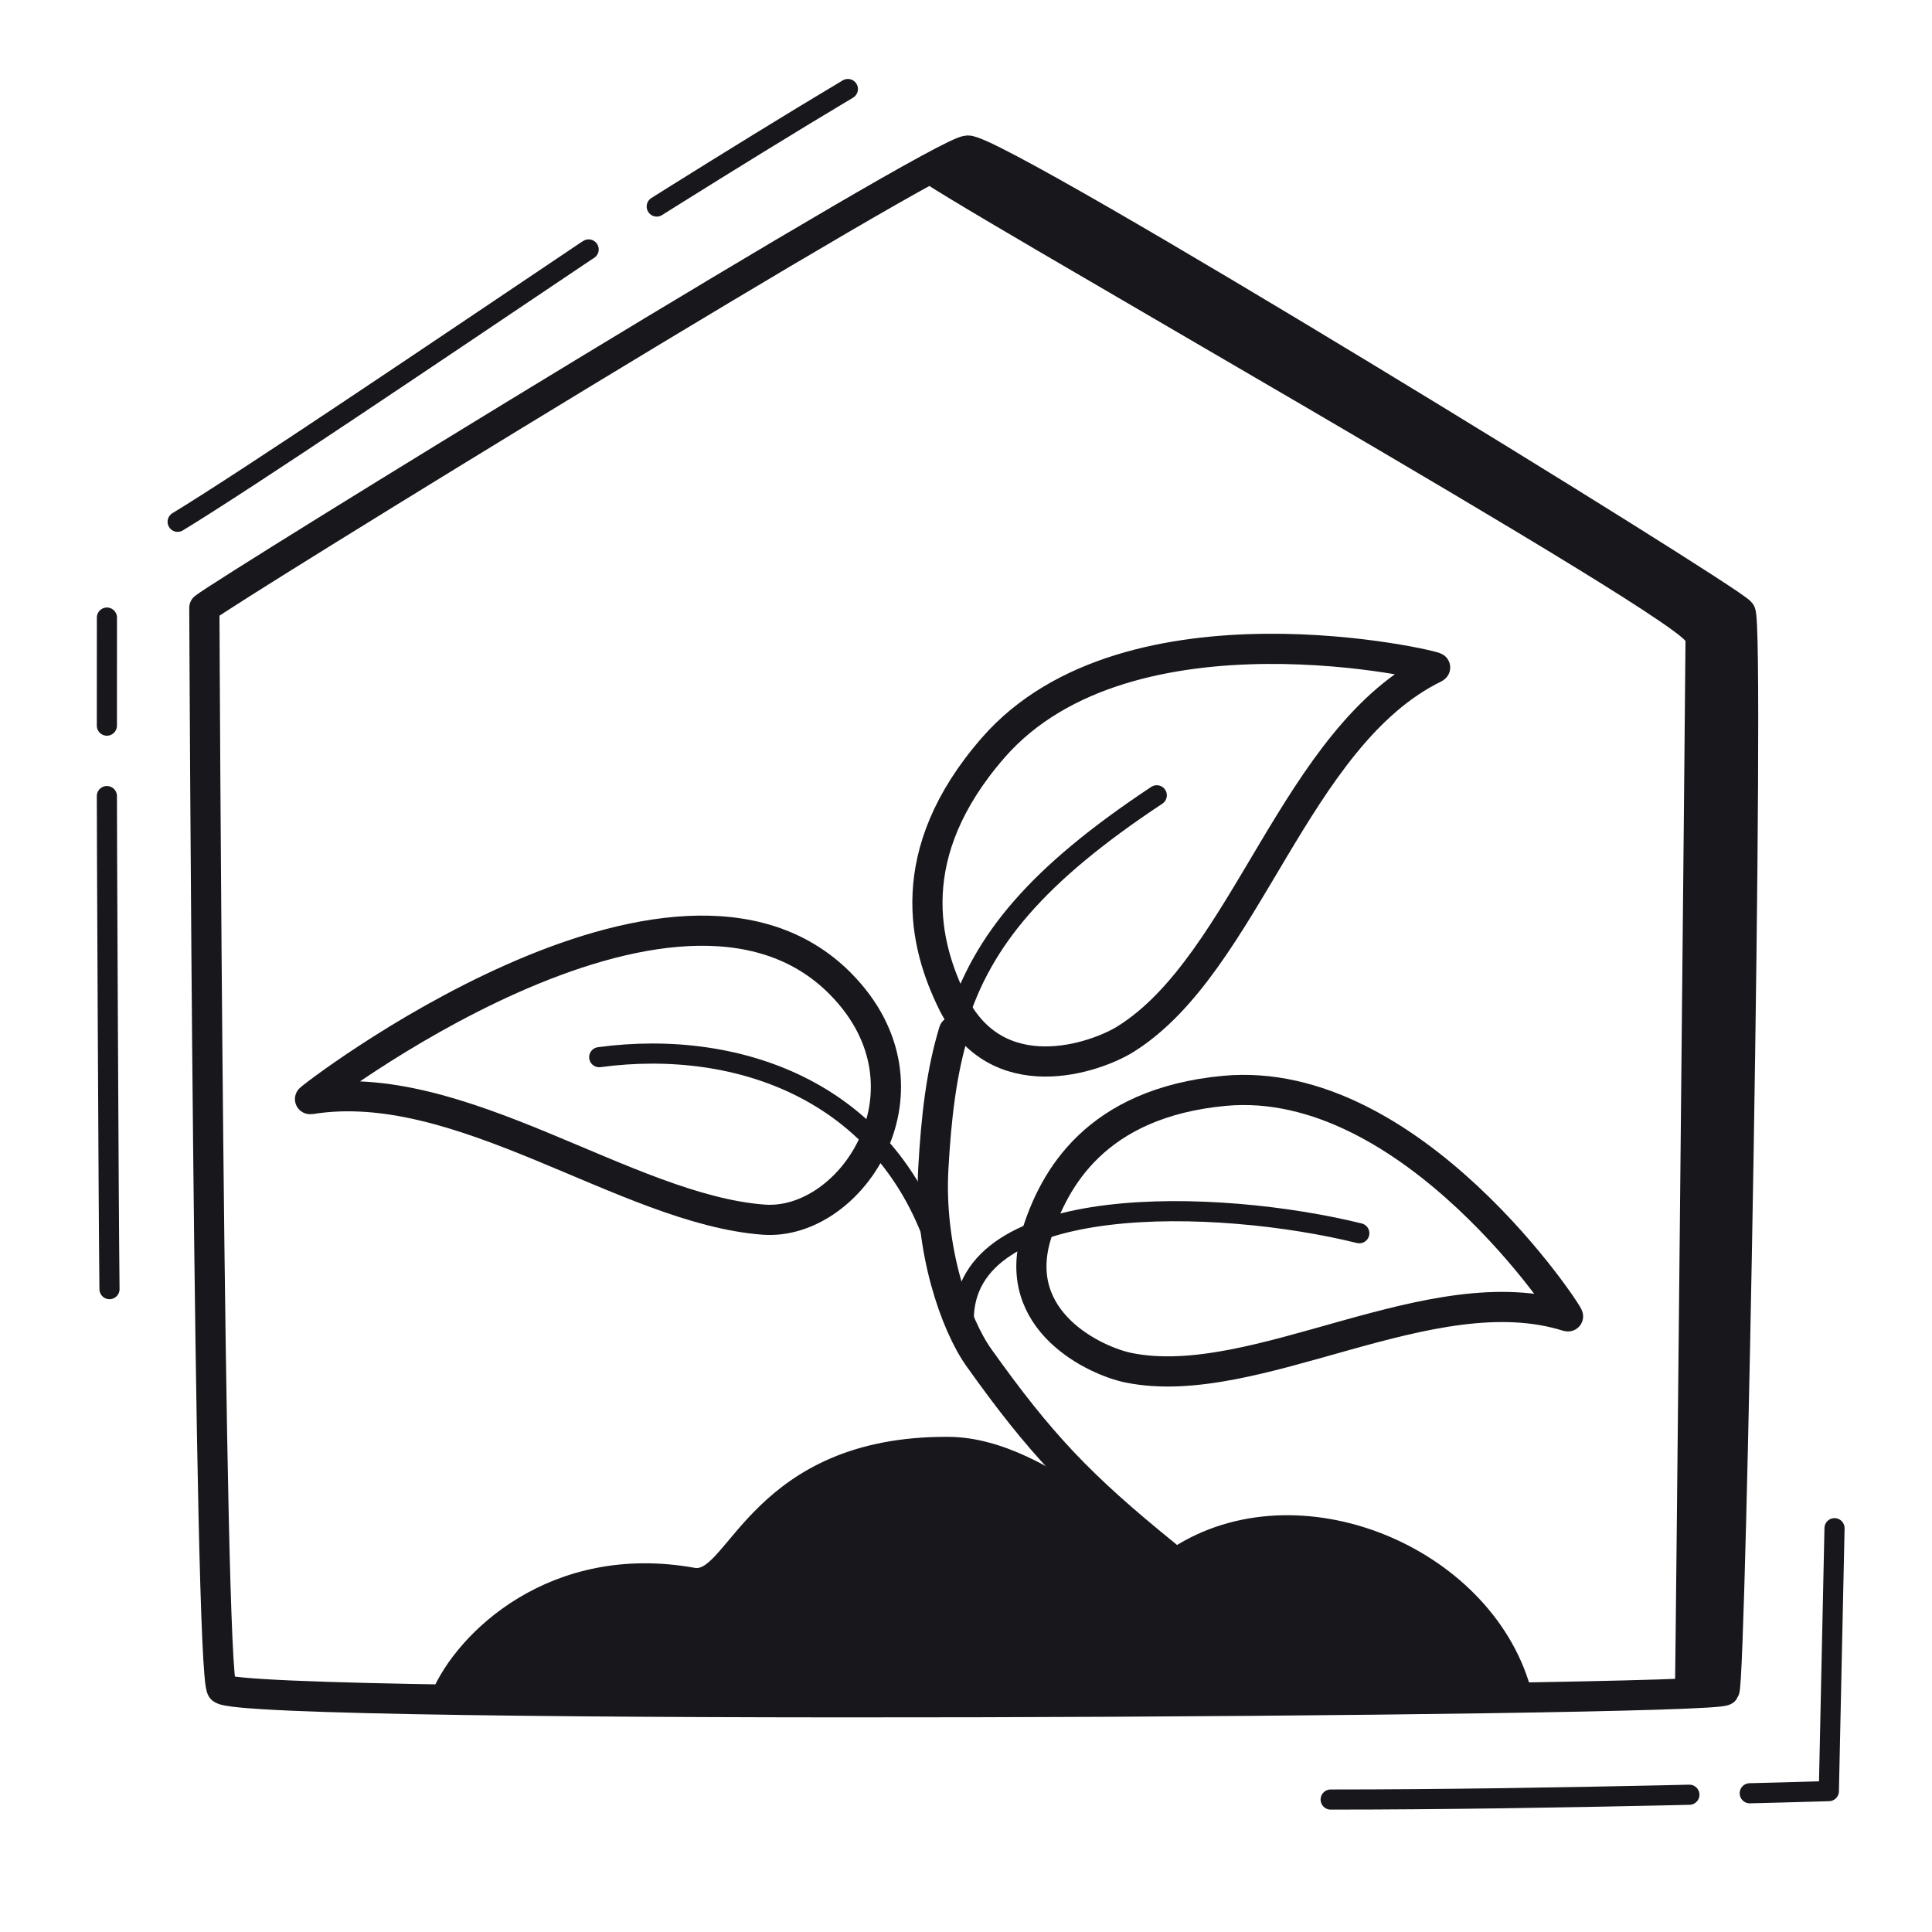 <svg xmlns="http://www.w3.org/2000/svg" width="192" height="192" style="width:100%;height:100%;transform:translate3d(0,0,0);content-visibility:visible" viewBox="0 0 192 192"><defs><clipPath id="a"><path d="M0 0h192v192H0z"/></clipPath><clipPath id="d"><path d="M0 0h192v192H0z"/></clipPath><clipPath id="c"><path d="M0 0h192v192H0z"/></clipPath><clipPath id="b"><path d="M0 0h192v192H0z"/></clipPath></defs><g clip-path="url(#a)"><g clip-path="url(#b)" style="display:none"><path fill="none" class="primary" style="display:none"/><path fill="none" class="primary" style="display:none"/><path fill="none" class="primary" style="display:none"/><g style="display:none"><path fill="none" class="primary"/><path class="primary"/><path fill="none" class="primary"/></g><g style="display:none"><path class="primary"/><path fill="none" class="primary"/></g><g fill="none" style="display:none"><path class="primary"/><path class="primary"/><path class="primary"/><path class="primary"/><path class="primary"/><path class="primary"/><path class="primary"/></g><path fill="none" class="primary" style="display:none"/></g><g clip-path="url(#c)" style="display:block"><path fill="none" stroke="#17171C" stroke-dasharray="188 6" stroke-dashoffset="-40" stroke-linecap="round" stroke-linejoin="round" stroke-width="2" d="M83.335-26.83 82.772-.701s-27.29.837-49.51.837" class="primary" style="display:block" transform="translate(98.978 178.701)"/><path fill="none" stroke="#17171C" stroke-dasharray="49 8" stroke-linecap="round" stroke-linejoin="round" stroke-width="2" d="M.928 24.332c0-8.303-1.023-29.935-1.856-48.664 0 0-.34-17.29-.215-30.594" class="primary" style="display:block" transform="rotate(58.647 -15.208 52.982)"/><path fill="none" stroke="#17171C" stroke-dasharray="52 7" stroke-dashoffset="-115" stroke-linecap="round" stroke-linejoin="round" stroke-width="2" d="M.12 24.226c-.094-7.757-.28-49.67-.262-49.66l.006-17.078" class="primary" style="display:block" transform="translate(10.761 103.887)"/><g style="display:block"><path fill="none" stroke="#17171C" stroke-linecap="round" stroke-linejoin="round" d="M151.599 167.763c-3.955-13.675-22.638-21.425-34.848-13.493-1.919 1.246-12.198-10.908-22.47-10.978-19.082-.13-21.566 13.689-25.309 13.014-14.073-2.539-23.216 6.293-25.641 12.145" class="primary"/><path fill="#17171C" d="M151.599 167.763c-3.955-13.675-22.638-21.425-34.848-13.493-1.919 1.246-12.198-10.908-22.47-10.978-19.082-.13-21.566 13.689-25.309 13.014-14.073-2.539-23.216 6.293-25.641 12.145" class="primary"/><path fill="none" stroke="#17171C" stroke-linecap="round" stroke-linejoin="round" stroke-width="3" d="M22.046 167.828c-1.294-1.501-1.733-106.252-1.738-107.423 2.314-1.858 73.089-45.38 75.854-45.444 3.305-.077 75.699 44.462 76.805 45.906.953 1.245-.936 106.261-1.598 107.124-.885 1.153-147.445 2.017-149.323-.163" class="primary"/></g><g style="display:block"><path fill="#17171C" d="M166.954 168.2c.067-2.922 1.054-103.337 1.048-104.508 1.788-1.435-77.291-46.016-76.5-46.452 2.607-1.436 4.279-2.269 4.66-2.278 3.305-.077 75.699 44.461 76.805 45.905.953 1.245-.936 106.261-1.598 107.124-.094.123-4.439 1.271-4.415.209" class="primary"/><path fill="none" stroke="#17171C" stroke-linecap="round" stroke-linejoin="round" stroke-width=".998" d="M166.954 168.2c.067-2.922 1.054-103.337 1.048-104.508 1.788-1.435-77.291-46.016-76.5-46.452 2.607-1.436 4.279-2.269 4.66-2.278 3.305-.077 75.699 44.461 76.805 45.905.953 1.245-.936 106.261-1.598 107.124-.094.123-4.439 1.271-4.415.209" class="primary"/></g><g fill="none" stroke="#17171C" stroke-linecap="round" stroke-linejoin="round" style="display:block"><path stroke-width="2" d="M114.959 79.036c-11.916 7.897-17.285 14.37-19.81 22.367" class="primary"/><path stroke-width="3.001" d="M94.796 102.49c-1.227 4.025-1.753 8.442-2.042 13.62-.449 8.004 2.194 15.536 4.519 18.799 6.104 8.566 10.012 12.71 18.612 19.673" class="primary"/><path stroke-width="2.999" d="M111.879 103.252c-3.016 1.889-12.838 5.301-17.233-3.66-2.744-5.595-5.162-14.71 4.059-25.288 13.445-15.425 44.24-8.111 43.923-7.957-13.983 6.793-18.761 29.397-30.75 36.905" class="primary"/><path stroke-width="2.998" d="M112.15 135.924c-3.192-.649-11.86-4.58-9.125-13.296 1.708-5.443 5.852-13.016 18.64-14.22 18.65-1.756 34.47 22.52 34.162 22.422-13.562-4.31-30.987 7.674-43.677 5.094" class="primary"/><path stroke-width="2" d="M95.775 131.215c-.075-12.92 25.27-12.125 39.312-8.657" class="primary"/><path stroke-width="2.998" d="M75.878 121.207c8.82.663 17.804-13.098 7.69-23.396-16.476-16.775-53.071 11.483-52.771 11.434 14.89-2.471 31.385 10.934 45.08 11.962" class="primary"/><path stroke-width="2" d="M59.55 105.061c13.98-1.885 29.188 3.487 34.005 20.31" class="primary"/></g></g><g clip-path="url(#d)" style="display:none"><path fill="none" class="primary" style="display:none"/><path fill="none" class="primary" style="display:none"/><path fill="none" class="primary" style="display:none"/><g style="display:none"><path class="primary"/><path fill="none" class="primary"/></g><g style="display:none"><path class="primary"/><path fill="none" class="primary"/><path fill="none" class="primary"/></g><g fill="none" style="display:none"><path class="primary"/><path class="primary"/><path class="primary"/><path class="primary"/><path class="primary"/><path class="primary"/><path class="primary"/></g></g></g></svg>